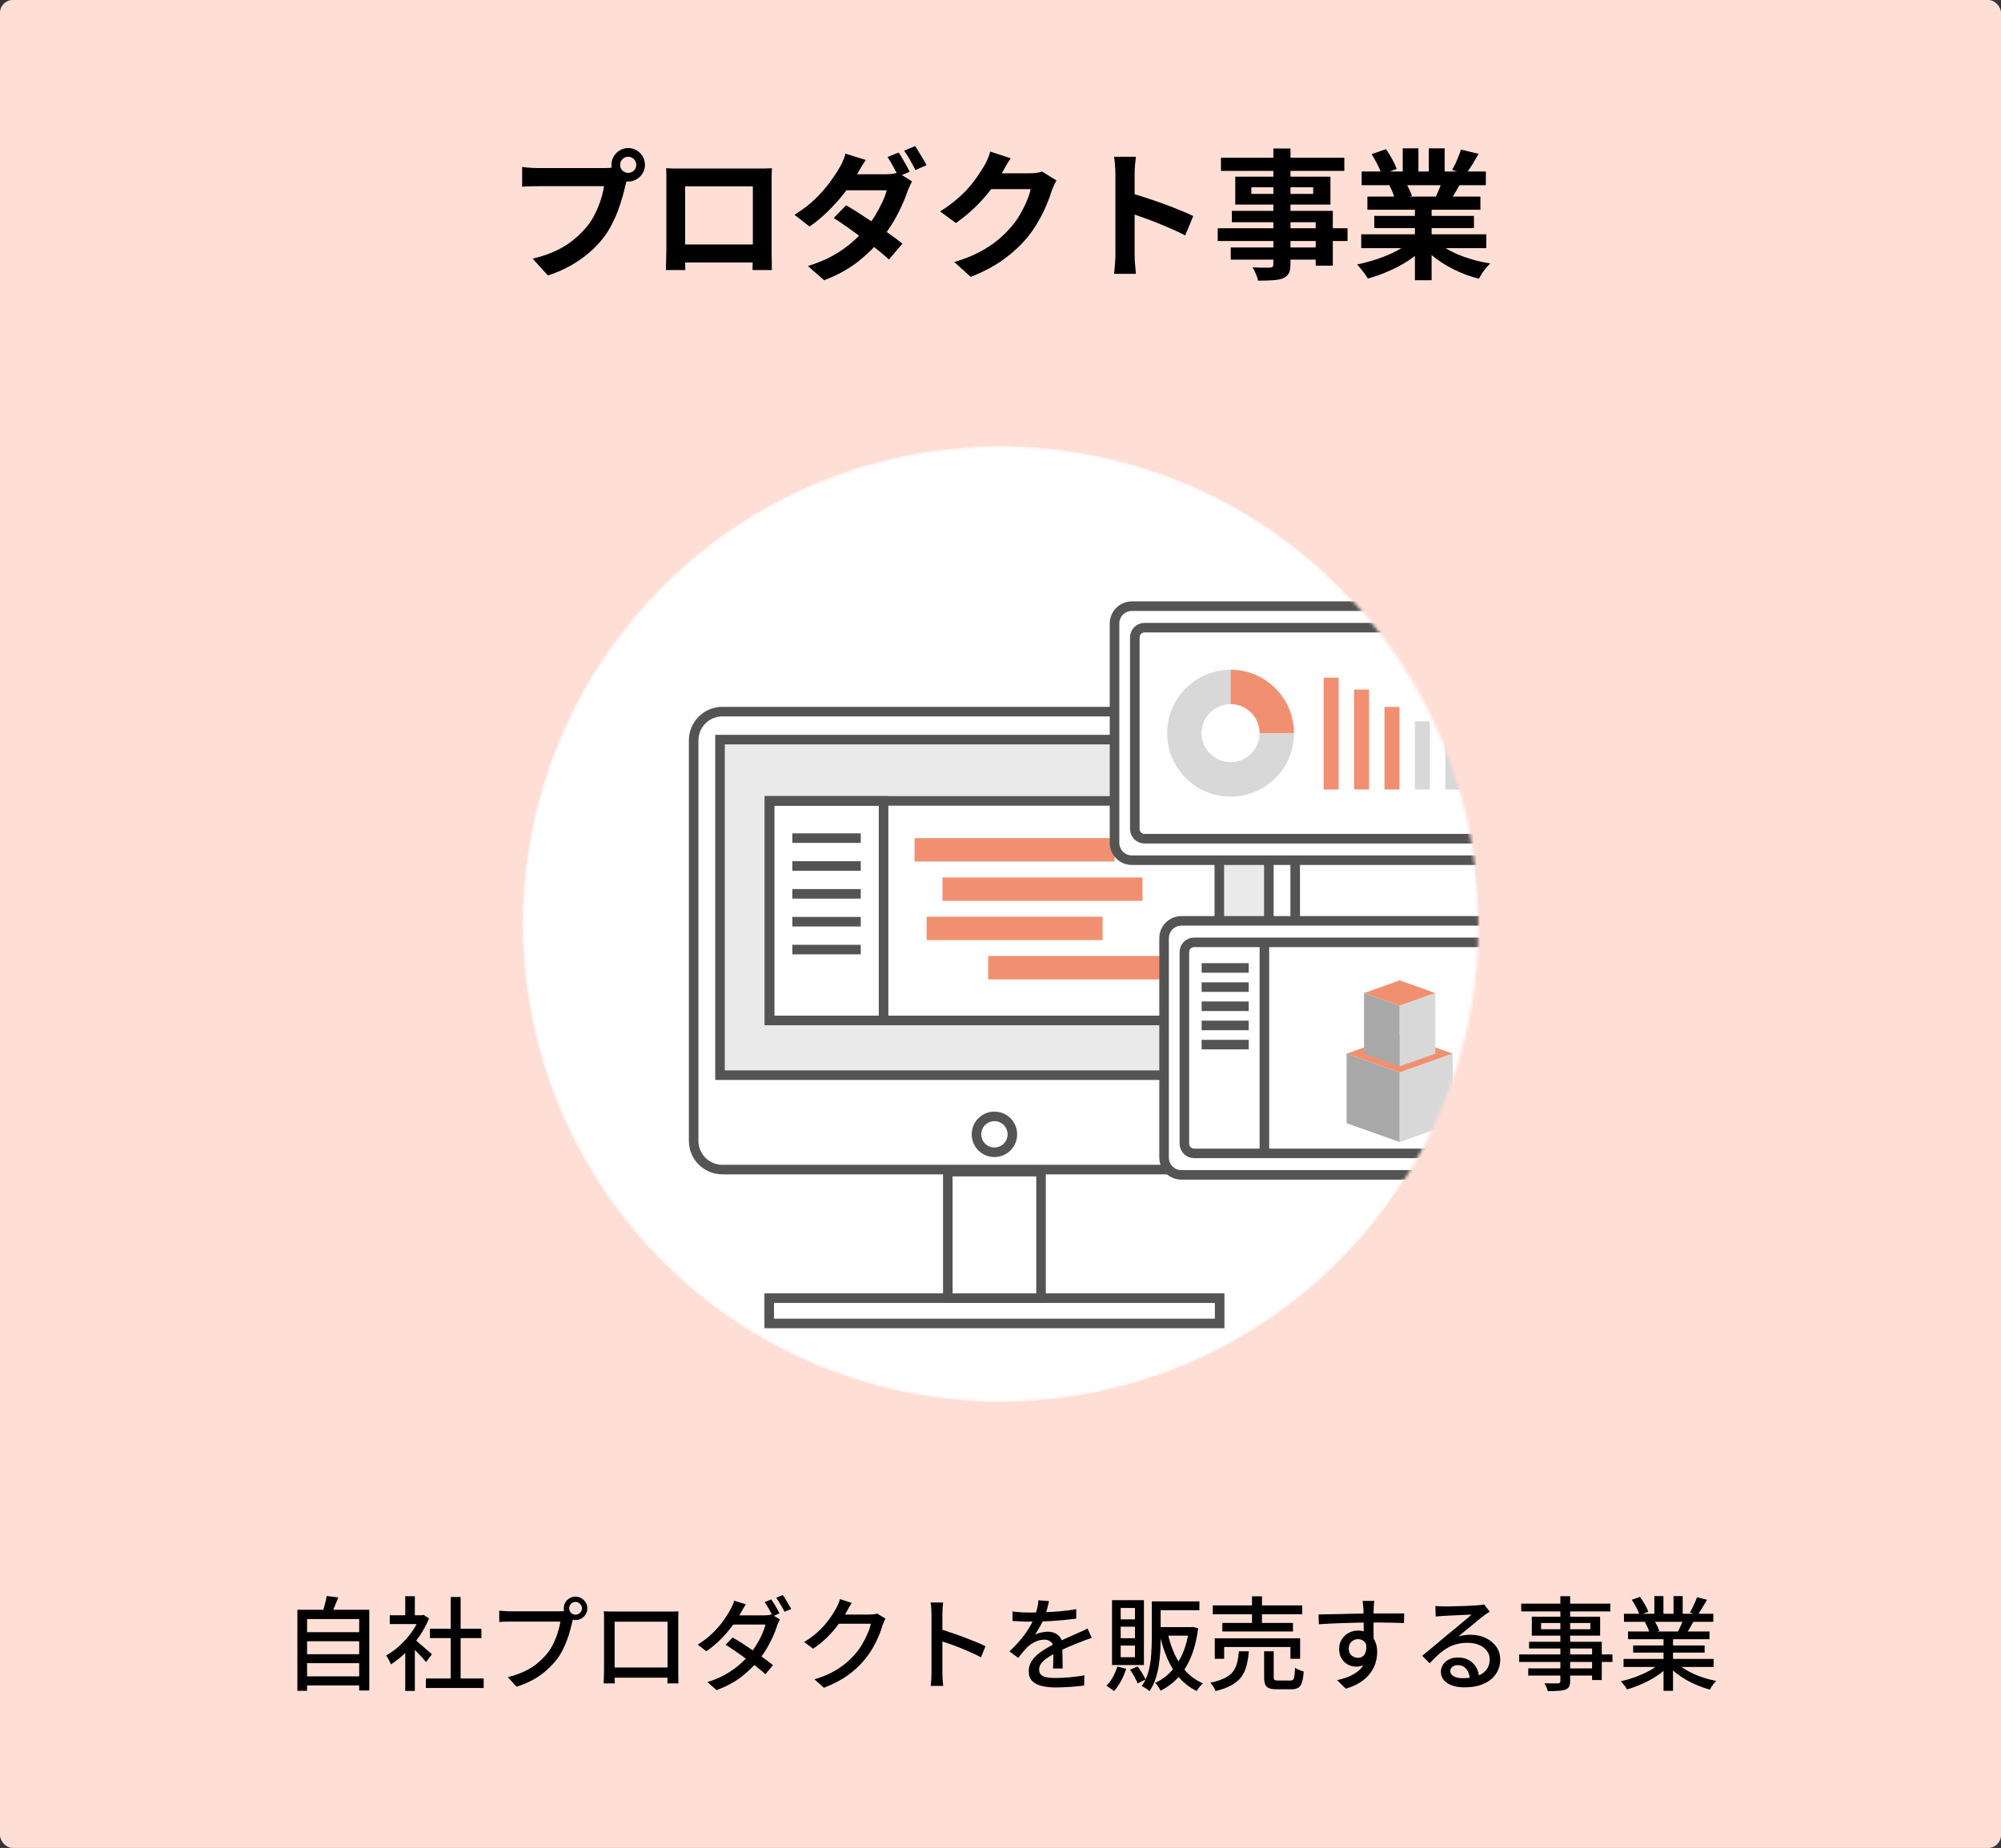 <svg width="628" height="580" viewBox="0 0 628 580" fill="none" xmlns="http://www.w3.org/2000/svg">
<rect x="0" y="0" width="628" height="580" fill="#333333" stroke="none"/>
<rect width="628" height="580" rx="4" fill="#FFDFD5"/>
<path d="M194.626 51.748C194.626 52.452 194.875 53.053 195.374 53.552C195.873 54.021 196.459 54.256 197.134 54.256C197.838 54.256 198.439 54.021 198.938 53.552C199.437 53.053 199.686 52.452 199.686 51.748C199.686 51.044 199.437 50.443 198.938 49.944C198.439 49.445 197.838 49.196 197.134 49.196C196.459 49.196 195.873 49.445 195.374 49.944C194.875 50.443 194.626 51.044 194.626 51.748ZM191.898 51.748C191.898 50.78 192.133 49.9 192.602 49.108C193.101 48.287 193.746 47.641 194.538 47.172C195.33 46.703 196.195 46.468 197.134 46.468C198.102 46.468 198.982 46.703 199.774 47.172C200.595 47.641 201.241 48.287 201.71 49.108C202.179 49.9 202.414 50.78 202.414 51.748C202.414 52.687 202.179 53.552 201.71 54.344C201.241 55.136 200.595 55.781 199.774 56.28C198.982 56.749 198.102 56.984 197.134 56.984C196.195 56.984 195.33 56.749 194.538 56.28C193.746 55.781 193.101 55.136 192.602 54.344C192.133 53.552 191.898 52.687 191.898 51.748ZM197.222 55.224C197.017 55.635 196.841 56.133 196.694 56.72C196.547 57.277 196.401 57.791 196.254 58.26C196.019 59.345 195.711 60.563 195.33 61.912C194.949 63.232 194.494 64.611 193.966 66.048C193.438 67.485 192.807 68.908 192.074 70.316C191.37 71.724 190.563 73.044 189.654 74.276C188.334 76.036 186.794 77.679 185.034 79.204C183.274 80.729 181.309 82.108 179.138 83.34C176.967 84.572 174.577 85.613 171.966 86.464L167.17 81.184C170.103 80.48 172.626 79.615 174.738 78.588C176.85 77.561 178.683 76.388 180.238 75.068C181.822 73.748 183.215 72.34 184.418 70.844C185.386 69.612 186.207 68.277 186.882 66.84C187.586 65.403 188.158 63.965 188.598 62.528C189.067 61.061 189.39 59.697 189.566 58.436C189.126 58.436 188.393 58.436 187.366 58.436C186.369 58.436 185.181 58.436 183.802 58.436C182.453 58.436 181.03 58.436 179.534 58.436C178.067 58.436 176.645 58.436 175.266 58.436C173.887 58.436 172.641 58.436 171.526 58.436C170.441 58.436 169.634 58.436 169.106 58.436C168.079 58.436 167.082 58.451 166.114 58.48C165.175 58.509 164.427 58.553 163.87 58.612V52.408C164.31 52.467 164.838 52.525 165.454 52.584C166.099 52.643 166.745 52.687 167.39 52.716C168.065 52.745 168.637 52.76 169.106 52.76C169.575 52.76 170.235 52.76 171.086 52.76C171.966 52.76 172.978 52.76 174.122 52.76C175.266 52.76 176.454 52.76 177.686 52.76C178.947 52.76 180.194 52.76 181.426 52.76C182.687 52.76 183.861 52.76 184.946 52.76C186.031 52.76 186.97 52.76 187.762 52.76C188.554 52.76 189.126 52.76 189.478 52.76C189.918 52.76 190.446 52.745 191.062 52.716C191.707 52.687 192.323 52.584 192.91 52.408L197.222 55.224ZM209.044 52.804C209.953 52.833 210.804 52.863 211.596 52.892C212.417 52.892 213.121 52.892 213.708 52.892C214.177 52.892 214.896 52.892 215.864 52.892C216.861 52.892 218.02 52.892 219.34 52.892C220.66 52.892 222.068 52.892 223.564 52.892C225.06 52.892 226.556 52.892 228.052 52.892C229.577 52.892 231 52.892 232.32 52.892C233.64 52.892 234.784 52.892 235.752 52.892C236.749 52.892 237.468 52.892 237.908 52.892C238.465 52.892 239.125 52.892 239.888 52.892C240.68 52.863 241.472 52.833 242.264 52.804C242.235 53.479 242.205 54.197 242.176 54.96C242.176 55.693 242.176 56.397 242.176 57.072C242.176 57.483 242.176 58.128 242.176 59.008C242.176 59.859 242.176 60.885 242.176 62.088C242.176 63.261 242.176 64.523 242.176 65.872C242.176 67.192 242.176 68.527 242.176 69.876C242.176 71.225 242.176 72.501 242.176 73.704C242.176 74.877 242.176 75.904 242.176 76.784C242.176 77.635 242.176 78.251 242.176 78.632C242.176 79.072 242.176 79.629 242.176 80.304C242.205 80.949 242.22 81.609 242.22 82.284C242.22 82.929 242.22 83.501 242.22 84C242.249 84.469 242.264 84.719 242.264 84.748H236.192C236.192 84.689 236.192 84.337 236.192 83.692C236.221 83.017 236.236 82.225 236.236 81.316C236.265 80.407 236.28 79.556 236.28 78.764C236.28 78.383 236.28 77.737 236.28 76.828C236.28 75.919 236.28 74.848 236.28 73.616C236.28 72.384 236.28 71.079 236.28 69.7C236.28 68.321 236.28 66.972 236.28 65.652C236.28 64.332 236.28 63.129 236.28 62.044C236.28 60.959 236.28 60.093 236.28 59.448C236.28 58.803 236.28 58.48 236.28 58.48H215.028C215.028 58.48 215.028 58.803 215.028 59.448C215.028 60.093 215.028 60.959 215.028 62.044C215.028 63.1 215.028 64.303 215.028 65.652C215.028 66.972 215.028 68.321 215.028 69.7C215.028 71.049 215.028 72.355 215.028 73.616C215.028 74.848 215.028 75.919 215.028 76.828C215.028 77.737 215.028 78.383 215.028 78.764C215.028 79.292 215.028 79.893 215.028 80.568C215.028 81.213 215.028 81.844 215.028 82.46C215.057 83.076 215.072 83.589 215.072 84C215.072 84.44 215.072 84.689 215.072 84.748H209C209 84.689 209 84.44 209 84C209.029 83.56 209.044 83.017 209.044 82.372C209.073 81.727 209.088 81.067 209.088 80.392C209.117 79.717 209.132 79.116 209.132 78.588C209.132 78.207 209.132 77.591 209.132 76.74C209.132 75.86 209.132 74.819 209.132 73.616C209.132 72.413 209.132 71.152 209.132 69.832C209.132 68.483 209.132 67.133 209.132 65.784C209.132 64.435 209.132 63.173 209.132 62C209.132 60.797 209.132 59.771 209.132 58.92C209.132 58.069 209.132 57.453 209.132 57.072C209.132 56.456 209.132 55.752 209.132 54.96C209.132 54.139 209.103 53.42 209.044 52.804ZM238.48 76.74V82.372H212.036V76.74H238.48ZM282.026 47.876C282.407 48.375 282.803 49.005 283.214 49.768C283.654 50.501 284.079 51.235 284.49 51.968C284.901 52.701 285.238 53.347 285.502 53.904L281.982 55.4C281.542 54.491 280.999 53.464 280.354 52.32C279.738 51.147 279.137 50.135 278.55 49.284L282.026 47.876ZM287.218 45.852C287.599 46.409 288.01 47.069 288.45 47.832C288.919 48.565 289.359 49.299 289.77 50.032C290.21 50.736 290.547 51.337 290.782 51.836L287.306 53.376C286.837 52.437 286.279 51.396 285.634 50.252C284.989 49.108 284.358 48.125 283.742 47.304L287.218 45.852ZM265.57 64.42C266.919 65.212 268.401 66.136 270.014 67.192C271.627 68.219 273.241 69.289 274.854 70.404C276.497 71.519 278.037 72.604 279.474 73.66C280.941 74.687 282.187 75.625 283.214 76.476L278.99 81.448C278.022 80.539 276.819 79.512 275.382 78.368C273.974 77.224 272.449 76.051 270.806 74.848C269.163 73.616 267.55 72.443 265.966 71.328C264.382 70.213 262.945 69.245 261.654 68.424L265.57 64.42ZM286.25 56.94C286.015 57.351 285.766 57.849 285.502 58.436C285.238 58.993 285.003 59.551 284.798 60.108C284.358 61.457 283.757 62.953 282.994 64.596C282.261 66.239 281.381 67.925 280.354 69.656C279.327 71.387 278.154 73.073 276.834 74.716C274.781 77.268 272.287 79.717 269.354 82.064C266.421 84.381 262.857 86.347 258.662 87.96L253.558 83.516C256.609 82.548 259.263 81.433 261.522 80.172C263.781 78.881 265.746 77.503 267.418 76.036C269.09 74.569 270.542 73.103 271.774 71.636C272.771 70.463 273.71 69.172 274.59 67.764C275.47 66.327 276.233 64.904 276.878 63.496C277.553 62.088 278.022 60.827 278.286 59.712H263.414L265.438 54.696H277.978C278.653 54.696 279.327 54.652 280.002 54.564C280.706 54.476 281.307 54.344 281.806 54.168L286.25 56.94ZM271.73 50.208C271.202 50.971 270.674 51.792 270.146 52.672C269.647 53.552 269.266 54.227 269.002 54.696C268.034 56.427 266.773 58.289 265.218 60.284C263.693 62.279 261.977 64.215 260.07 66.092C258.193 67.969 256.198 69.641 254.086 71.108L249.334 67.412C251.915 65.828 254.101 64.156 255.89 62.396C257.709 60.607 259.219 58.891 260.422 57.248C261.654 55.576 262.637 54.095 263.37 52.804C263.722 52.276 264.089 51.572 264.47 50.692C264.881 49.783 265.174 48.961 265.35 48.228L271.73 50.208ZM331.556 56.632C331.321 57.043 331.072 57.541 330.808 58.128C330.544 58.685 330.309 59.243 330.104 59.8C329.723 61.091 329.18 62.572 328.476 64.244C327.801 65.887 326.951 67.603 325.924 69.392C324.927 71.152 323.768 72.853 322.448 74.496C320.336 77.019 317.872 79.307 315.056 81.36C312.269 83.413 308.808 85.261 304.672 86.904L299.48 82.24C302.472 81.36 305.053 80.348 307.224 79.204C309.395 78.06 311.287 76.843 312.9 75.552C314.513 74.232 315.951 72.839 317.212 71.372C318.239 70.228 319.177 68.937 320.028 67.5C320.879 66.033 321.612 64.581 322.228 63.144C322.844 61.707 323.255 60.445 323.46 59.36H308.632L310.656 54.388C311.067 54.388 311.697 54.388 312.548 54.388C313.428 54.388 314.411 54.388 315.496 54.388C316.611 54.388 317.696 54.388 318.752 54.388C319.837 54.388 320.776 54.388 321.568 54.388C322.389 54.388 322.947 54.388 323.24 54.388C323.915 54.388 324.589 54.344 325.264 54.256C325.968 54.168 326.569 54.036 327.068 53.86L331.556 56.632ZM317.212 49.68C316.684 50.443 316.171 51.264 315.672 52.144C315.173 53.024 314.792 53.699 314.528 54.168C313.531 55.928 312.299 57.761 310.832 59.668C309.395 61.545 307.752 63.379 305.904 65.168C304.056 66.928 302.091 68.541 300.008 70.008L295.036 66.356C296.972 65.153 298.673 63.921 300.14 62.66C301.636 61.399 302.927 60.152 304.012 58.92C305.097 57.659 306.021 56.456 306.784 55.312C307.576 54.139 308.251 53.097 308.808 52.188C309.16 51.631 309.527 50.912 309.908 50.032C310.289 49.123 310.583 48.301 310.788 47.568L317.212 49.68ZM350.066 79.776C350.066 79.219 350.066 78.309 350.066 77.048C350.066 75.757 350.066 74.276 350.066 72.604C350.066 70.903 350.066 69.128 350.066 67.28C350.066 65.432 350.066 63.657 350.066 61.956C350.066 60.225 350.066 58.7 350.066 57.38C350.066 56.06 350.066 55.092 350.066 54.476C350.066 53.713 350.022 52.833 349.934 51.836C349.875 50.839 349.773 49.959 349.626 49.196H356.49C356.402 49.959 356.314 50.809 356.226 51.748C356.138 52.657 356.094 53.567 356.094 54.476C356.094 55.297 356.094 56.412 356.094 57.82C356.094 59.228 356.094 60.797 356.094 62.528C356.094 64.229 356.094 65.975 356.094 67.764C356.094 69.524 356.094 71.225 356.094 72.868C356.094 74.511 356.094 75.948 356.094 77.18C356.094 78.383 356.094 79.248 356.094 79.776C356.094 80.187 356.109 80.773 356.138 81.536C356.167 82.269 356.226 83.032 356.314 83.824C356.402 84.616 356.461 85.32 356.49 85.936H349.626C349.743 85.056 349.846 84.029 349.934 82.856C350.022 81.683 350.066 80.656 350.066 79.776ZM354.774 60.592C356.241 60.973 357.883 61.472 359.702 62.088C361.521 62.675 363.354 63.305 365.202 63.98C367.05 64.655 368.781 65.329 370.394 66.004C372.037 66.649 373.401 67.251 374.486 67.808L371.978 73.88C370.746 73.235 369.382 72.589 367.886 71.944C366.39 71.269 364.865 70.624 363.31 70.008C361.785 69.392 360.274 68.82 358.778 68.292C357.311 67.764 355.977 67.295 354.774 66.884V60.592ZM399.64 46.6H405.008V82.9C405.008 84.191 404.832 85.159 404.48 85.804C404.128 86.449 403.527 86.963 402.676 87.344C401.825 87.667 400.769 87.872 399.508 87.96C398.276 88.048 396.721 88.092 394.844 88.092C394.727 87.476 394.492 86.757 394.14 85.936C393.788 85.144 393.436 84.469 393.084 83.912C393.817 83.941 394.551 83.971 395.284 84C396.017 84 396.677 84 397.264 84C397.88 84 398.305 84 398.54 84C398.951 83.971 399.229 83.883 399.376 83.736C399.552 83.589 399.64 83.311 399.64 82.9V46.6ZM383.184 49.504H421.904V53.64H383.184V49.504ZM392.732 58.788V60.856H412.136V58.788H392.732ZM387.672 55.444H417.548V64.2H387.672V55.444ZM386.616 66.18H418.296V83.384H412.928V69.744H386.616V66.18ZM382.172 71.636H422.916V75.64H382.172V71.636ZM386.264 77.664H415.832V81.492H386.264V77.664ZM427.214 73.528H466.462V77.884H427.214V73.528ZM427.346 53.816H466.33V58.128H427.346V53.816ZM429.15 61.692H464.614V65.828H429.15V61.692ZM431.306 67.764H462.59V71.592H431.306V67.764ZM444.066 63.76H449.302V87.96H444.066V63.76ZM440.238 46.556H445.166V55.884H440.238V46.556ZM448.422 46.556H453.394V55.576H448.422V46.556ZM443.098 75.464L447.278 77.356C445.899 78.881 444.227 80.304 442.262 81.624C440.326 82.915 438.243 84.044 436.014 85.012C433.785 86.009 431.541 86.816 429.282 87.432C429.047 86.992 428.725 86.493 428.314 85.936C427.933 85.408 427.522 84.88 427.082 84.352C426.671 83.824 426.275 83.384 425.894 83.032C428.094 82.563 430.279 81.961 432.45 81.228C434.65 80.495 436.674 79.629 438.522 78.632C440.37 77.635 441.895 76.579 443.098 75.464ZM450.358 75.332C451.267 76.212 452.353 77.048 453.614 77.84C454.875 78.603 456.254 79.307 457.75 79.952C459.275 80.568 460.874 81.111 462.546 81.58C464.247 82.049 465.963 82.416 467.694 82.68C467.283 83.091 466.843 83.56 466.374 84.088C465.934 84.645 465.509 85.217 465.098 85.804C464.717 86.42 464.394 86.977 464.13 87.476C462.37 87.036 460.639 86.464 458.938 85.76C457.266 85.085 455.667 84.308 454.142 83.428C452.617 82.548 451.179 81.565 449.83 80.48C448.481 79.395 447.293 78.236 446.266 77.004L450.358 75.332ZM458.542 46.952L464.042 48.272C463.367 49.475 462.678 50.648 461.974 51.792C461.27 52.907 460.625 53.86 460.038 54.652L455.726 53.332C456.078 52.745 456.43 52.085 456.782 51.352C457.134 50.589 457.457 49.827 457.75 49.064C458.073 48.272 458.337 47.568 458.542 46.952ZM452.734 56.368L458.322 57.688C457.706 58.715 457.119 59.712 456.562 60.68C456.005 61.619 455.506 62.425 455.066 63.1L450.578 61.868C450.959 61.047 451.355 60.137 451.766 59.14C452.177 58.113 452.499 57.189 452.734 56.368ZM430.47 48.36L435.002 46.82C435.647 47.729 436.293 48.785 436.938 49.988C437.583 51.161 438.053 52.173 438.346 53.024L433.594 54.784C433.359 53.904 432.934 52.863 432.318 51.66C431.702 50.457 431.086 49.357 430.47 48.36ZM436.058 58.216L441.206 57.38C441.587 57.996 441.954 58.7 442.306 59.492C442.687 60.255 442.966 60.929 443.142 61.516L437.774 62.44C437.627 61.883 437.393 61.193 437.07 60.372C436.747 59.551 436.41 58.832 436.058 58.216Z" fill="black"/>
<mask id="mask0_1665_2227" style="mask-type:luminance" maskUnits="userSpaceOnUse" x="164" y="140" width="300" height="300">
<path d="M314 440C396.843 440 464 372.843 464 290C464 207.157 396.843 140 314 140C231.157 140 164 207.157 164 290C164 372.843 231.157 440 314 440Z" fill="white"/>
</mask>
<g mask="url(#mask0_1665_2227)">
<circle cx="314" cy="290" r="150" fill="white"/>
<path d="M397.468 223.352H226.718C221.735 223.352 217.696 227.391 217.696 232.374V358.065C217.696 363.048 221.735 367.087 226.718 367.087H397.468C402.451 367.087 406.49 363.048 406.49 358.065V232.374C406.49 227.391 402.451 223.352 397.468 223.352Z" fill="white" stroke="#545454" stroke-width="3" stroke-miterlimit="10"/>
<path d="M398.223 232.136H225.963V337.462H398.223V232.136Z" fill="#EAEAEA" stroke="#545454" stroke-width="3" stroke-miterlimit="10"/>
<path d="M382.782 407.438H241.412V415.382H382.782V407.438Z" fill="white" stroke="#545454" stroke-width="3" stroke-miterlimit="10"/>
<path d="M326.721 367.728H297.465V407.439H326.721V367.728Z" fill="white" stroke="#545454" stroke-width="3" stroke-miterlimit="10"/>
<path d="M312.097 361.655C315.207 361.655 317.729 359.134 317.729 356.023C317.729 352.912 315.207 350.391 312.097 350.391C308.986 350.391 306.464 352.912 306.464 356.023C306.464 359.134 308.986 361.655 312.097 361.655Z" fill="white" stroke="#545454" stroke-width="3" stroke-miterlimit="10"/>
<path d="M382.674 251.375H241.504V320.28H382.674V251.375Z" fill="white" stroke="#545454" stroke-width="3" stroke-miterlimit="10"/>
<path d="M277.301 251.375H241.504V320.28H277.301V251.375Z" stroke="#545454" stroke-width="3" stroke-miterlimit="10"/>
<path d="M248.67 263.056H270.143" stroke="#545454" stroke-width="3" stroke-miterlimit="10"/>
<path d="M248.67 271.801H270.143" stroke="#545454" stroke-width="3" stroke-miterlimit="10"/>
<path d="M248.67 280.546H270.143" stroke="#545454" stroke-width="3" stroke-miterlimit="10"/>
<path d="M248.67 289.291H270.143" stroke="#545454" stroke-width="3" stroke-miterlimit="10"/>
<path d="M248.67 298.036H270.143" stroke="#545454" stroke-width="3" stroke-miterlimit="10"/>
<path d="M349.82 263.056H287.033V270.398H349.82V263.056Z" fill="#F19071"/>
<path d="M358.573 275.392H295.786V282.734H358.573V275.392Z" fill="#F19071"/>
<path d="M346.037 287.719H290.816V295.062H346.037V287.719Z" fill="#F19071"/>
<path d="M372.92 300.055H310.132V307.398H372.92V300.055Z" fill="#F19071"/>
<path d="M467.945 190.252H355.229C352.225 190.252 349.789 192.687 349.789 195.692V264.543C349.789 267.547 352.225 269.983 355.229 269.983H467.945C470.949 269.983 473.384 267.547 473.384 264.543V195.692C473.384 192.687 470.949 190.252 467.945 190.252Z" fill="white" stroke="#545454" stroke-width="3" stroke-miterlimit="10"/>
<path d="M463.954 197.001H359.205C357.52 197.001 356.154 198.367 356.154 200.052V260.189C356.154 261.874 357.52 263.24 359.205 263.24H463.954C465.639 263.24 467.005 261.874 467.005 260.189V200.052C467.005 198.367 465.639 197.001 463.954 197.001Z" fill="white" stroke="#545454" stroke-width="3" stroke-miterlimit="10"/>
<path d="M395.318 230.117C395.318 235.148 391.242 239.224 386.211 239.224C381.179 239.224 377.103 235.148 377.103 230.117C377.103 225.085 381.179 221.009 386.211 221.009V210.215C375.216 210.215 366.301 219.129 366.301 230.124C366.301 241.119 375.216 250.034 386.211 250.034C397.206 250.034 406.12 241.119 406.12 230.124H395.326L395.318 230.117Z" fill="#D8D8D8"/>
<path d="M386.203 210.207V221.002C391.234 221.002 395.31 225.077 395.31 230.109H406.105C406.105 219.114 397.19 210.199 386.195 210.199L386.203 210.207Z" fill="#F19071"/>
<path d="M415.42 212.711V247.8H420.128V212.711H415.42Z" fill="#F19071"/>
<path d="M424.959 216.425V247.792H429.667V216.425H424.959Z" fill="#F19071"/>
<path d="M434.505 221.888V247.8H439.213V221.888H434.505Z" fill="#F19071"/>
<path d="M444.052 226.418V247.792H448.759V226.418H444.052Z" fill="#D8D8D8"/>
<path d="M453.598 228.183V247.8H458.306V228.183H453.598Z" fill="#D8D8D8"/>
<path d="M483.494 289.021H370.778C367.774 289.021 365.338 291.457 365.338 294.461V363.313C365.338 366.317 367.774 368.752 370.778 368.752H483.494C486.498 368.752 488.933 366.317 488.933 363.313V294.461C488.933 291.457 486.498 289.021 483.494 289.021Z" fill="white" stroke="#545454" stroke-width="3" stroke-miterlimit="10"/>
<path d="M479.51 295.764H374.761C373.076 295.764 371.71 297.13 371.71 298.815V358.952C371.71 360.637 373.076 362.003 374.761 362.003H479.51C481.195 362.003 482.561 360.637 482.561 358.952V298.815C482.561 297.13 481.195 295.764 479.51 295.764Z" fill="white" stroke="#545454" stroke-width="3" stroke-miterlimit="10"/>
<path d="M396.821 295.764V362.003" stroke="#545454" stroke-width="3" stroke-miterlimit="10"/>
<path d="M377.127 303.8H391.897" stroke="#545454" stroke-width="3" stroke-miterlimit="10"/>
<path d="M377.127 309.817H391.897" stroke="#545454" stroke-width="3" stroke-miterlimit="10"/>
<path d="M377.127 315.827H391.897" stroke="#545454" stroke-width="3" stroke-miterlimit="10"/>
<path d="M377.127 321.845H391.897" stroke="#545454" stroke-width="3" stroke-miterlimit="10"/>
<path d="M377.127 327.862H391.897" stroke="#545454" stroke-width="3" stroke-miterlimit="10"/>
<path d="M439.283 336.63L422.625 330.698L439.283 324.772L455.933 330.698L439.283 336.63Z" fill="#F19071"/>
<path d="M439.283 358.45L422.625 352.525V330.697L439.283 336.63V358.45Z" fill="#A8A8A8"/>
<path d="M455.933 352.525L439.282 358.45V336.63L455.933 330.697V352.525Z" fill="#D8D8D8"/>
<path d="M439.282 315.657L428.087 311.682L439.282 307.698L450.47 311.682L439.282 315.657Z" fill="#F19071"/>
<path d="M439.282 334.681L428.087 330.697V311.682L439.282 315.657V334.681Z" fill="#A8A8A8"/>
<path d="M450.47 330.697L439.282 334.681V315.657L450.47 311.682V330.697Z" fill="#D8D8D8"/>
</g>
<path d="M95.383 512.288H113.463V515.136H95.383V512.288ZM95.383 519.2H113.463V522.016H95.383V519.2ZM95.383 526.144H113.463V528.992H95.383V526.144ZM93.335 505.248H115.895V530.592H112.727V508.16H96.375V530.688H93.335V505.248ZM102.551 500.928L106.167 501.376C105.783 502.357 105.388 503.339 104.983 504.32C104.578 505.301 104.194 506.155 103.831 506.88L101.111 506.368C101.303 505.835 101.484 505.259 101.655 504.64C101.847 504 102.018 503.36 102.167 502.72C102.338 502.059 102.466 501.461 102.551 500.928ZM133.649 526.816H151.793V529.792H133.649V526.816ZM134.929 511.2H151.089V514.144H134.929V511.2ZM141.457 501.248H144.561V528.256H141.457V501.248ZM122.321 506.976H132.881V509.728H122.321V506.976ZM127.185 517.12L130.193 513.536V530.72H127.185V517.12ZM127.185 500.992H130.193V508.288H127.185V500.992ZM129.873 514.368C130.172 514.56 130.577 514.88 131.089 515.328C131.622 515.776 132.188 516.267 132.785 516.8C133.404 517.312 133.958 517.792 134.449 518.24C134.961 518.667 135.334 518.987 135.569 519.2L133.713 521.664C133.414 521.28 133.03 520.832 132.561 520.32C132.092 519.787 131.58 519.243 131.025 518.688C130.492 518.133 129.969 517.611 129.457 517.12C128.966 516.608 128.55 516.203 128.209 515.904L129.873 514.368ZM131.793 506.976H132.369L132.945 506.848L134.641 507.968C133.83 509.973 132.785 511.893 131.505 513.728C130.225 515.563 128.817 517.227 127.281 518.72C125.766 520.192 124.23 521.419 122.673 522.4C122.588 522.123 122.449 521.803 122.257 521.44C122.086 521.077 121.905 520.725 121.713 520.384C121.521 520.043 121.34 519.787 121.169 519.616C122.641 518.784 124.07 517.739 125.457 516.48C126.844 515.2 128.092 513.792 129.201 512.256C130.31 510.699 131.174 509.131 131.793 507.552V506.976ZM178.635 504.8C178.635 505.355 178.827 505.824 179.211 506.208C179.595 506.592 180.064 506.784 180.619 506.784C181.174 506.784 181.643 506.592 182.027 506.208C182.432 505.824 182.635 505.355 182.635 504.8C182.635 504.245 182.432 503.776 182.027 503.392C181.643 502.987 181.174 502.784 180.619 502.784C180.064 502.784 179.595 502.987 179.211 503.392C178.827 503.776 178.635 504.245 178.635 504.8ZM176.939 504.8C176.939 504.117 177.099 503.499 177.419 502.944C177.76 502.389 178.208 501.952 178.763 501.632C179.318 501.291 179.936 501.12 180.619 501.12C181.302 501.12 181.92 501.291 182.475 501.632C183.03 501.952 183.478 502.389 183.819 502.944C184.16 503.499 184.331 504.117 184.331 504.8C184.331 505.483 184.16 506.101 183.819 506.656C183.478 507.211 183.03 507.659 182.475 508C181.92 508.32 181.302 508.48 180.619 508.48C179.936 508.48 179.318 508.32 178.763 508C178.208 507.659 177.76 507.211 177.419 506.656C177.099 506.101 176.939 505.483 176.939 504.8ZM180.203 507.136C180.075 507.392 179.958 507.68 179.851 508C179.766 508.32 179.691 508.651 179.627 508.992C179.435 509.803 179.2 510.709 178.923 511.712C178.667 512.715 178.336 513.749 177.931 514.816C177.547 515.883 177.088 516.928 176.555 517.952C176.043 518.955 175.467 519.883 174.827 520.736C173.846 521.973 172.736 523.147 171.499 524.256C170.283 525.344 168.896 526.325 167.339 527.2C165.782 528.053 164.043 528.789 162.123 529.408L159.371 526.4C161.462 525.867 163.275 525.227 164.811 524.48C166.347 523.733 167.68 522.88 168.811 521.92C169.963 520.939 170.987 519.893 171.883 518.784C172.608 517.845 173.238 516.8 173.771 515.648C174.326 514.496 174.774 513.344 175.115 512.192C175.478 511.019 175.734 509.941 175.883 508.96C175.563 508.96 175.008 508.96 174.219 508.96C173.43 508.96 172.502 508.96 171.435 508.96C170.368 508.96 169.248 508.96 168.075 508.96C166.902 508.96 165.782 508.96 164.715 508.96C163.648 508.96 162.699 508.96 161.867 508.96C161.056 508.96 160.48 508.96 160.139 508.96C159.456 508.96 158.816 508.971 158.219 508.992C157.622 509.013 157.11 509.045 156.683 509.088V505.504C157.003 505.525 157.355 505.557 157.739 505.6C158.144 505.643 158.56 505.675 158.987 505.696C159.414 505.717 159.798 505.728 160.139 505.728C160.438 505.728 160.907 505.728 161.547 505.728C162.208 505.728 162.976 505.728 163.851 505.728C164.726 505.728 165.643 505.728 166.603 505.728C167.584 505.728 168.555 505.728 169.515 505.728C170.496 505.728 171.403 505.728 172.235 505.728C173.088 505.728 173.814 505.728 174.411 505.728C175.03 505.728 175.446 505.728 175.659 505.728C175.936 505.728 176.256 505.717 176.619 505.696C177.003 505.675 177.366 505.621 177.707 505.536L180.203 507.136ZM189.509 505.728C190.17 505.749 190.746 505.771 191.237 505.792C191.749 505.792 192.208 505.792 192.613 505.792C192.89 505.792 193.381 505.792 194.085 505.792C194.789 505.792 195.621 505.792 196.581 505.792C197.541 505.792 198.565 505.792 199.653 505.792C200.762 505.792 201.872 505.792 202.981 505.792C204.09 505.792 205.114 505.792 206.053 505.792C207.013 505.792 207.834 505.792 208.517 505.792C209.221 505.792 209.712 505.792 209.989 505.792C210.352 505.792 210.8 505.792 211.333 505.792C211.888 505.792 212.421 505.781 212.933 505.76C212.912 506.187 212.89 506.645 212.869 507.136C212.869 507.605 212.869 508.064 212.869 508.512C212.869 508.747 212.869 509.184 212.869 509.824C212.869 510.443 212.869 511.2 212.869 512.096C212.869 512.971 212.869 513.92 212.869 514.944C212.869 515.947 212.869 516.949 212.869 517.952C212.869 518.955 212.869 519.893 212.869 520.768C212.869 521.643 212.869 522.389 212.869 523.008C212.869 523.605 212.869 524.011 212.869 524.224C212.869 524.501 212.869 524.864 212.869 525.312C212.89 525.739 212.901 526.176 212.901 526.624C212.901 527.072 212.901 527.456 212.901 527.776C212.922 528.096 212.933 528.288 212.933 528.352H209.445C209.466 528.267 209.477 528.011 209.477 527.584C209.477 527.157 209.477 526.656 209.477 526.08C209.498 525.504 209.509 524.971 209.509 524.48C209.509 524.267 209.509 523.829 209.509 523.168C209.509 522.507 209.509 521.707 209.509 520.768C209.509 519.829 209.509 518.827 209.509 517.76C209.509 516.693 209.509 515.648 209.509 514.624C209.509 513.579 209.509 512.64 209.509 511.808C209.509 510.955 209.509 510.272 209.509 509.76C209.509 509.248 209.509 508.992 209.509 508.992H192.901C192.901 508.992 192.901 509.248 192.901 509.76C192.901 510.251 192.901 510.923 192.901 511.776C192.901 512.629 192.901 513.568 192.901 514.592C192.901 515.616 192.901 516.661 192.901 517.728C192.901 518.795 192.901 519.797 192.901 520.736C192.901 521.675 192.901 522.475 192.901 523.136C192.901 523.797 192.901 524.245 192.901 524.48C192.901 524.779 192.901 525.141 192.901 525.568C192.901 525.973 192.901 526.379 192.901 526.784C192.922 527.168 192.933 527.509 192.933 527.808C192.954 528.107 192.965 528.288 192.965 528.352H189.477C189.477 528.288 189.477 528.096 189.477 527.776C189.498 527.456 189.509 527.083 189.509 526.656C189.53 526.229 189.541 525.803 189.541 525.376C189.562 524.928 189.573 524.544 189.573 524.224C189.573 523.989 189.573 523.563 189.573 522.944C189.573 522.325 189.573 521.579 189.573 520.704C189.573 519.808 189.573 518.859 189.573 517.856C189.573 516.832 189.573 515.819 189.573 514.816C189.573 513.813 189.573 512.875 189.573 512C189.573 511.125 189.573 510.379 189.573 509.76C189.573 509.141 189.573 508.725 189.573 508.512C189.573 508.107 189.573 507.648 189.573 507.136C189.573 506.624 189.552 506.155 189.509 505.728ZM210.789 523.36V526.56H191.269V523.36H210.789ZM242.047 501.984C242.324 502.368 242.623 502.827 242.943 503.36C243.263 503.872 243.572 504.395 243.871 504.928C244.17 505.461 244.426 505.941 244.639 506.368L242.527 507.296C242.207 506.635 241.812 505.888 241.343 505.056C240.874 504.203 240.426 503.467 239.999 502.848L242.047 501.984ZM245.663 500.64C245.962 501.024 246.271 501.493 246.591 502.048C246.932 502.581 247.252 503.115 247.551 503.648C247.871 504.16 248.127 504.608 248.319 504.992L246.239 505.888C245.898 505.205 245.482 504.459 244.991 503.648C244.522 502.816 244.063 502.101 243.615 501.504L245.663 500.64ZM229.951 513.952C230.954 514.528 232.031 515.189 233.183 515.936C234.335 516.683 235.487 517.451 236.639 518.24C237.791 519.029 238.879 519.808 239.903 520.576C240.948 521.323 241.844 522.005 242.591 522.624L240.223 525.472C239.498 524.811 238.623 524.075 237.599 523.264C236.575 522.432 235.487 521.6 234.335 520.768C233.183 519.915 232.031 519.093 230.879 518.304C229.748 517.515 228.703 516.821 227.743 516.224L229.951 513.952ZM244.767 508.288C244.596 508.544 244.436 508.853 244.287 509.216C244.138 509.579 243.999 509.92 243.871 510.24C243.572 511.285 243.146 512.427 242.591 513.664C242.036 514.901 241.386 516.149 240.639 517.408C239.892 518.667 239.039 519.883 238.079 521.056C236.607 522.891 234.804 524.64 232.671 526.304C230.538 527.947 227.946 529.333 224.895 530.464L222.015 527.936C224.106 527.296 225.962 526.517 227.583 525.6C229.226 524.683 230.676 523.68 231.935 522.592C233.194 521.504 234.292 520.405 235.231 519.296C235.999 518.379 236.724 517.365 237.407 516.256C238.09 515.147 238.676 514.037 239.167 512.928C239.658 511.819 240.01 510.805 240.223 509.888H228.831L230.047 507.008H239.775C240.223 507.008 240.66 506.987 241.087 506.944C241.514 506.88 241.866 506.795 242.143 506.688L244.767 508.288ZM234.079 503.52C233.759 504.011 233.439 504.533 233.119 505.088C232.82 505.621 232.586 506.048 232.415 506.368C231.732 507.584 230.858 508.907 229.791 510.336C228.746 511.744 227.54 513.141 226.175 514.528C224.81 515.893 223.316 517.141 221.695 518.272L218.975 516.192C220.831 515.04 222.42 513.803 223.743 512.48C225.087 511.136 226.207 509.835 227.103 508.576C227.999 507.317 228.692 506.208 229.183 505.248C229.396 504.928 229.62 504.491 229.855 503.936C230.111 503.36 230.303 502.848 230.431 502.4L234.079 503.52ZM277.913 508.032C277.742 508.288 277.582 508.597 277.433 508.96C277.284 509.323 277.145 509.664 277.017 509.984C276.74 511.008 276.345 512.139 275.833 513.376C275.321 514.613 274.692 515.883 273.945 517.184C273.198 518.464 272.345 519.691 271.385 520.864C269.913 522.677 268.153 524.32 266.105 525.792C264.078 527.264 261.572 528.576 258.585 529.728L255.609 527.072C257.678 526.453 259.492 525.739 261.049 524.928C262.628 524.096 264.014 523.189 265.209 522.208C266.425 521.227 267.502 520.181 268.441 519.072C269.252 518.155 269.977 517.141 270.617 516.032C271.278 514.901 271.844 513.781 272.313 512.672C272.804 511.541 273.134 510.528 273.305 509.632H261.913L263.129 506.752C263.406 506.752 263.876 506.752 264.537 506.752C265.22 506.752 265.988 506.752 266.841 506.752C267.716 506.752 268.569 506.752 269.401 506.752C270.254 506.752 270.99 506.752 271.609 506.752C272.249 506.752 272.676 506.752 272.889 506.752C273.337 506.752 273.774 506.731 274.201 506.688C274.628 506.624 274.99 506.539 275.289 506.432L277.913 508.032ZM267.321 503.104C267.001 503.573 266.681 504.085 266.361 504.64C266.062 505.195 265.828 505.632 265.657 505.952C264.996 507.168 264.153 508.459 263.129 509.824C262.126 511.189 260.964 512.533 259.641 513.856C258.318 515.157 256.836 516.363 255.193 517.472L252.377 515.36C253.764 514.528 255.001 513.643 256.089 512.704C257.177 511.765 258.116 510.827 258.905 509.888C259.716 508.928 260.409 508.011 260.985 507.136C261.561 506.261 262.041 505.472 262.425 504.768C262.617 504.448 262.83 504.011 263.065 503.456C263.3 502.88 263.481 502.357 263.609 501.888L267.321 503.104ZM292.339 525.056C292.339 524.715 292.339 524.096 292.339 523.2C292.339 522.283 292.339 521.205 292.339 519.968C292.339 518.709 292.339 517.408 292.339 516.064C292.339 514.699 292.339 513.376 292.339 512.096C292.339 510.816 292.339 509.685 292.339 508.704C292.339 507.723 292.339 507.008 292.339 506.56C292.339 506.048 292.318 505.461 292.275 504.8C292.232 504.117 292.158 503.509 292.051 502.976H295.987C295.944 503.488 295.891 504.075 295.827 504.736C295.784 505.397 295.763 506.005 295.763 506.56C295.763 507.285 295.763 508.203 295.763 509.312C295.763 510.4 295.763 511.584 295.763 512.864C295.763 514.144 295.763 515.435 295.763 516.736C295.763 518.037 295.763 519.264 295.763 520.416C295.763 521.547 295.763 522.528 295.763 523.36C295.763 524.192 295.763 524.757 295.763 525.056C295.763 525.397 295.774 525.813 295.795 526.304C295.816 526.795 295.848 527.296 295.891 527.808C295.934 528.299 295.976 528.747 296.019 529.152H292.083C292.168 528.597 292.232 527.936 292.275 527.168C292.318 526.379 292.339 525.675 292.339 525.056ZM295.027 511.328C296.072 511.627 297.246 512 298.547 512.448C299.848 512.875 301.16 513.344 302.483 513.856C303.806 514.347 305.064 514.837 306.259 515.328C307.454 515.819 308.467 516.267 309.299 516.672L307.859 520.16C306.963 519.669 305.95 519.179 304.819 518.688C303.71 518.176 302.568 517.685 301.395 517.216C300.222 516.747 299.08 516.32 297.971 515.936C296.883 515.552 295.902 515.221 295.027 514.944V511.328ZM329.229 502.528C329.101 503.147 328.92 503.904 328.685 504.8C328.472 505.675 328.152 506.667 327.725 507.776C327.362 508.672 326.914 509.589 326.381 510.528C325.869 511.467 325.336 512.32 324.781 513.088C325.144 512.875 325.56 512.704 326.029 512.576C326.52 512.427 327.01 512.32 327.501 512.256C328.013 512.171 328.472 512.128 328.877 512.128C330.157 512.128 331.234 512.501 332.109 513.248C332.984 513.973 333.421 515.029 333.421 516.416C333.421 516.843 333.421 517.365 333.421 517.984C333.421 518.603 333.432 519.253 333.453 519.936C333.474 520.619 333.485 521.291 333.485 521.952C333.506 522.613 333.517 523.189 333.517 523.68H330.477C330.498 523.275 330.52 522.805 330.541 522.272C330.562 521.717 330.573 521.141 330.573 520.544C330.594 519.947 330.605 519.371 330.605 518.816C330.605 518.261 330.605 517.771 330.605 517.344C330.584 516.384 330.296 515.691 329.741 515.264C329.186 514.837 328.536 514.624 327.789 514.624C326.829 514.624 325.869 514.848 324.909 515.296C323.97 515.744 323.16 516.288 322.477 516.928C322.029 517.376 321.56 517.888 321.069 518.464C320.6 519.04 320.098 519.669 319.565 520.352L316.813 518.304C318.285 516.917 319.533 515.595 320.557 514.336C321.581 513.077 322.424 511.883 323.085 510.752C323.768 509.6 324.301 508.512 324.685 507.488C325.026 506.613 325.304 505.728 325.517 504.832C325.73 503.915 325.858 503.061 325.901 502.272L329.229 502.528ZM317.773 505.76C318.626 505.888 319.565 505.984 320.589 506.048C321.613 506.091 322.509 506.112 323.277 506.112C324.706 506.112 326.253 506.08 327.917 506.016C329.581 505.952 331.256 505.845 332.941 505.696C334.648 505.547 336.258 505.333 337.773 505.056V508.032C336.642 508.181 335.437 508.32 334.157 508.448C332.877 508.576 331.576 508.683 330.253 508.768C328.93 508.832 327.661 508.885 326.445 508.928C325.229 508.949 324.12 508.96 323.117 508.96C322.669 508.96 322.136 508.96 321.517 508.96C320.92 508.939 320.29 508.907 319.629 508.864C318.989 508.821 318.37 508.789 317.773 508.768V505.76ZM342.637 514.08C342.338 514.187 341.986 514.304 341.581 514.432C341.197 514.56 340.813 514.699 340.429 514.848C340.045 514.997 339.693 515.136 339.373 515.264C338.285 515.691 337.016 516.203 335.565 516.8C334.136 517.397 332.664 518.091 331.149 518.88C330.125 519.413 329.24 519.947 328.493 520.48C327.746 521.013 327.16 521.568 326.733 522.144C326.328 522.72 326.125 523.349 326.125 524.032C326.125 524.587 326.253 525.035 326.509 525.376C326.765 525.717 327.117 525.984 327.565 526.176C328.034 526.347 328.589 526.475 329.229 526.56C329.89 526.624 330.626 526.656 331.437 526.656C332.717 526.656 334.168 526.581 335.789 526.432C337.41 526.283 338.925 526.08 340.333 525.824L340.237 529.056C339.469 529.141 338.573 529.227 337.549 529.312C336.525 529.419 335.469 529.493 334.381 529.536C333.314 529.6 332.301 529.632 331.341 529.632C329.741 529.632 328.301 529.483 327.021 529.184C325.741 528.885 324.728 528.373 323.981 527.648C323.234 526.901 322.861 525.867 322.861 524.544C322.861 523.499 323.096 522.56 323.565 521.728C324.056 520.875 324.685 520.107 325.453 519.424C326.242 518.741 327.117 518.112 328.077 517.536C329.037 516.96 329.986 516.437 330.925 515.968C331.928 515.435 332.856 514.976 333.709 514.592C334.584 514.187 335.394 513.824 336.141 513.504C336.909 513.184 337.624 512.864 338.285 512.544C338.84 512.309 339.362 512.085 339.853 511.872C340.344 511.637 340.834 511.392 341.325 511.136L342.637 514.08ZM362.375 502.624H376.423V505.376H362.375V502.624ZM361.479 502.624H364.263V514.464C364.263 515.723 364.22 517.067 364.135 518.496C364.05 519.925 363.89 521.376 363.655 522.848C363.42 524.299 363.068 525.707 362.599 527.072C362.151 528.437 361.543 529.675 360.775 530.784C360.604 530.613 360.37 530.421 360.071 530.208C359.772 530.016 359.463 529.824 359.143 529.632C358.844 529.44 358.578 529.291 358.343 529.184C359.303 527.797 360.007 526.261 360.455 524.576C360.903 522.869 361.18 521.141 361.287 519.392C361.415 517.643 361.479 516 361.479 514.464V502.624ZM373.191 510.688H373.735L374.247 510.624L376.039 511.04C375.591 514.517 374.834 517.536 373.767 520.096C372.722 522.635 371.399 524.768 369.799 526.496C368.199 528.203 366.354 529.589 364.263 530.656C364.135 530.4 363.975 530.112 363.783 529.792C363.591 529.493 363.388 529.195 363.175 528.896C362.962 528.597 362.738 528.363 362.503 528.192C364.38 527.381 366.044 526.197 367.495 524.64C368.967 523.083 370.194 521.184 371.175 518.944C372.156 516.683 372.828 514.101 373.191 511.2V510.688ZM366.471 512.544C367.004 514.997 367.751 517.259 368.711 519.328C369.671 521.376 370.876 523.179 372.327 524.736C373.799 526.272 375.538 527.477 377.543 528.352C377.33 528.523 377.095 528.747 376.839 529.024C376.583 529.323 376.338 529.621 376.103 529.92C375.89 530.219 375.708 530.496 375.559 530.752C373.468 529.707 371.666 528.331 370.151 526.624C368.658 524.917 367.41 522.923 366.407 520.64C365.404 518.357 364.594 515.84 363.975 513.088L366.471 512.544ZM363.143 510.688H373.991V513.376H363.143V510.688ZM350.663 523.072L353.447 523.744C353.042 525.067 352.498 526.357 351.815 527.616C351.132 528.875 350.396 529.931 349.607 530.784C349.436 530.613 349.202 530.421 348.903 530.208C348.626 530.016 348.327 529.813 348.007 529.6C347.708 529.387 347.442 529.227 347.207 529.12C347.996 528.373 348.679 527.467 349.255 526.4C349.852 525.312 350.322 524.203 350.663 523.072ZM354.663 524.064L357.031 523.04C357.522 523.659 357.991 524.352 358.439 525.12C358.908 525.888 359.271 526.56 359.527 527.136L357.031 528.352C356.818 527.776 356.487 527.083 356.039 526.272C355.591 525.461 355.132 524.725 354.663 524.064ZM351.719 510.56V514.176H356.199V510.56H351.719ZM351.719 516.48V520.128H356.199V516.48H351.719ZM351.719 504.672V508.256H356.199V504.672H351.719ZM348.999 502.24H359.015V522.592H348.999V502.24ZM380.609 503.872H408.705V506.656H380.609V503.872ZM383.617 509.376H405.793V512.064H383.617V509.376ZM381.249 514.208H408.033V520.64H404.993V516.928H384.193V520.64H381.249V514.208ZM392.929 501.024H396.065V510.816H392.929V501.024ZM396.737 518.272H399.745V526.336C399.745 526.827 399.83 527.136 400.001 527.264C400.172 527.392 400.566 527.456 401.185 527.456C401.334 527.456 401.58 527.456 401.921 527.456C402.262 527.456 402.636 527.456 403.041 527.456C403.446 527.456 403.83 527.456 404.193 527.456C404.556 527.456 404.822 527.456 404.993 527.456C405.377 527.456 405.654 527.371 405.825 527.2C406.017 527.008 406.156 526.624 406.241 526.048C406.326 525.451 406.39 524.576 406.433 523.424C406.646 523.595 406.913 523.755 407.233 523.904C407.553 524.053 407.884 524.192 408.225 524.32C408.588 524.427 408.897 524.523 409.153 524.608C409.068 526.08 408.886 527.221 408.609 528.032C408.353 528.864 407.958 529.429 407.425 529.728C406.892 530.048 406.177 530.208 405.281 530.208C405.089 530.208 404.78 530.208 404.353 530.208C403.948 530.208 403.5 530.208 403.009 530.208C402.518 530.208 402.07 530.208 401.665 530.208C401.26 530.208 400.972 530.208 400.801 530.208C399.713 530.208 398.87 530.091 398.273 529.856C397.697 529.621 397.292 529.227 397.057 528.672C396.844 528.117 396.737 527.36 396.737 526.4V518.272ZM388.833 518.272H391.937C391.809 519.915 391.574 521.397 391.233 522.72C390.913 524.021 390.39 525.184 389.665 526.208C388.94 527.232 387.916 528.117 386.593 528.864C385.292 529.632 383.596 530.261 381.505 530.752C381.441 530.496 381.313 530.208 381.121 529.888C380.929 529.568 380.716 529.248 380.481 528.928C380.268 528.629 380.054 528.373 379.841 528.16C381.718 527.755 383.222 527.264 384.353 526.688C385.505 526.112 386.38 525.429 386.977 524.64C387.574 523.829 388.001 522.901 388.257 521.856C388.534 520.789 388.726 519.595 388.833 518.272ZM431.323 502.464C431.302 502.592 431.27 502.816 431.227 503.136C431.206 503.456 431.184 503.776 431.163 504.096C431.142 504.416 431.131 504.651 431.131 504.8C431.11 505.205 431.088 505.771 431.067 506.496C431.067 507.2 431.067 507.979 431.067 508.832C431.067 509.685 431.067 510.549 431.067 511.424C431.088 512.277 431.099 513.088 431.099 513.856C431.12 514.603 431.131 515.232 431.131 515.744L428.027 514.464C428.027 514.123 428.027 513.643 428.027 513.024C428.027 512.384 428.016 511.669 427.995 510.88C427.995 510.069 427.984 509.269 427.963 508.48C427.963 507.691 427.952 506.965 427.931 506.304C427.931 505.643 427.92 505.141 427.899 504.8C427.856 504.288 427.803 503.808 427.739 503.36C427.696 502.912 427.664 502.613 427.643 502.464H431.323ZM413.819 506.72C414.736 506.699 415.76 506.677 416.891 506.656C418.043 506.635 419.259 506.613 420.539 506.592C421.819 506.549 423.088 506.517 424.347 506.496C425.627 506.453 426.843 506.432 427.995 506.432C429.147 506.411 430.171 506.4 431.067 506.4C431.984 506.4 432.923 506.4 433.883 506.4C434.843 506.4 435.76 506.4 436.635 506.4C437.51 506.4 438.299 506.4 439.003 506.4C439.728 506.4 440.294 506.4 440.699 506.4L440.635 509.408C439.718 509.365 438.47 509.333 436.891 509.312C435.334 509.269 433.371 509.248 431.003 509.248C429.595 509.248 428.144 509.259 426.651 509.28C425.158 509.301 423.654 509.344 422.139 509.408C420.646 509.451 419.195 509.504 417.787 509.568C416.4 509.632 415.11 509.707 413.915 509.792L413.819 506.72ZM430.843 516.064C430.843 517.643 430.63 518.955 430.203 520C429.798 521.024 429.211 521.803 428.443 522.336C427.675 522.848 426.747 523.104 425.659 523.104C424.998 523.104 424.347 522.987 423.707 522.752C423.088 522.517 422.512 522.165 421.979 521.696C421.467 521.205 421.051 520.619 420.731 519.936C420.432 519.232 420.283 518.432 420.283 517.536C420.283 516.405 420.55 515.413 421.083 514.56C421.638 513.685 422.363 513.003 423.259 512.512C424.176 512.021 425.168 511.776 426.235 511.776C427.558 511.776 428.656 512.075 429.531 512.672C430.427 513.269 431.099 514.08 431.547 515.104C431.995 516.107 432.219 517.248 432.219 518.528C432.219 519.573 432.059 520.661 431.739 521.792C431.419 522.901 430.886 523.979 430.139 525.024C429.392 526.069 428.379 527.029 427.099 527.904C425.84 528.757 424.262 529.461 422.363 530.016L419.643 527.328C421.072 527.029 422.363 526.635 423.515 526.144C424.667 525.632 425.659 525.013 426.491 524.288C427.323 523.541 427.963 522.667 428.411 521.664C428.88 520.64 429.115 519.456 429.115 518.112C429.115 516.832 428.827 515.904 428.251 515.328C427.696 514.752 427.014 514.464 426.203 514.464C425.712 514.464 425.243 514.581 424.795 514.816C424.347 515.051 423.984 515.392 423.707 515.84C423.43 516.288 423.291 516.832 423.291 517.472C423.291 518.368 423.579 519.072 424.155 519.584C424.752 520.075 425.435 520.32 426.203 520.32C426.822 520.32 427.344 520.149 427.771 519.808C428.219 519.445 428.528 518.891 428.699 518.144C428.87 517.376 428.827 516.405 428.571 515.232L430.843 516.064ZM450.485 504.064C450.89 504.107 451.317 504.139 451.765 504.16C452.234 504.181 452.661 504.192 453.045 504.192C453.365 504.192 453.877 504.192 454.581 504.192C455.306 504.171 456.117 504.149 457.013 504.128C457.93 504.107 458.837 504.085 459.733 504.064C460.629 504.021 461.429 503.979 462.133 503.936C462.858 503.893 463.392 503.861 463.733 503.84C464.309 503.797 464.746 503.755 465.045 503.712C465.365 503.669 465.61 503.616 465.781 503.552L467.541 505.856C467.221 506.069 466.89 506.283 466.549 506.496C466.208 506.709 465.866 506.955 465.525 507.232C465.12 507.531 464.586 507.947 463.925 508.48C463.285 508.992 462.592 509.568 461.845 510.208C461.098 510.827 460.362 511.435 459.637 512.032C458.912 512.629 458.261 513.163 457.685 513.632C458.325 513.419 458.965 513.28 459.605 513.216C460.245 513.131 460.885 513.088 461.525 513.088C463.296 513.088 464.885 513.429 466.293 514.112C467.701 514.795 468.81 515.712 469.621 516.864C470.432 518.016 470.837 519.349 470.837 520.864C470.837 522.549 470.389 524.053 469.493 525.376C468.618 526.699 467.338 527.733 465.653 528.48C463.989 529.227 461.962 529.6 459.573 529.6C458.101 529.6 456.81 529.397 455.701 528.992C454.592 528.587 453.728 528.021 453.109 527.296C452.512 526.549 452.213 525.696 452.213 524.736C452.213 523.947 452.426 523.211 452.853 522.528C453.301 521.824 453.92 521.269 454.709 520.864C455.52 520.437 456.448 520.224 457.493 520.224C458.944 520.224 460.149 520.523 461.109 521.12C462.09 521.696 462.837 522.464 463.349 523.424C463.882 524.384 464.17 525.429 464.213 526.56L461.301 526.976C461.237 525.696 460.864 524.651 460.181 523.84C459.52 523.029 458.624 522.624 457.493 522.624C456.81 522.624 456.245 522.805 455.797 523.168C455.37 523.531 455.157 523.957 455.157 524.448C455.157 525.152 455.509 525.707 456.213 526.112C456.938 526.517 457.866 526.72 458.997 526.72C460.81 526.72 462.357 526.496 463.637 526.048C464.917 525.579 465.888 524.907 466.549 524.032C467.21 523.136 467.541 522.059 467.541 520.8C467.541 519.797 467.242 518.901 466.645 518.112C466.048 517.323 465.226 516.715 464.181 516.288C463.136 515.84 461.941 515.616 460.597 515.616C459.317 515.616 458.144 515.765 457.077 516.064C456.032 516.341 455.05 516.757 454.133 517.312C453.216 517.845 452.309 518.517 451.413 519.328C450.538 520.117 449.632 521.024 448.693 522.048L446.357 519.68C446.997 519.168 447.701 518.592 448.469 517.952C449.237 517.312 450.005 516.672 450.773 516.032C451.562 515.371 452.298 514.752 452.981 514.176C453.685 513.579 454.272 513.088 454.741 512.704C455.189 512.341 455.733 511.904 456.373 511.392C457.013 510.859 457.674 510.304 458.357 509.728C459.04 509.152 459.69 508.608 460.309 508.096C460.928 507.563 461.44 507.115 461.845 506.752C461.504 506.773 461.034 506.795 460.437 506.816C459.84 506.837 459.178 506.869 458.453 506.912C457.749 506.933 457.034 506.965 456.309 507.008C455.584 507.029 454.922 507.061 454.325 507.104C453.728 507.125 453.269 507.147 452.949 507.168C452.565 507.189 452.16 507.221 451.733 507.264C451.328 507.285 450.944 507.317 450.581 507.36L450.485 504.064ZM489.711 500.992H492.783V527.584C492.783 528.395 492.666 529.003 492.431 529.408C492.196 529.813 491.802 530.123 491.247 530.336C490.692 530.528 489.978 530.645 489.103 530.688C488.228 530.752 487.108 530.784 485.743 530.784C485.679 530.421 485.54 530.005 485.327 529.536C485.135 529.067 484.932 528.661 484.719 528.32C485.316 528.341 485.903 528.352 486.479 528.352C487.055 528.373 487.556 528.373 487.983 528.352C488.431 528.352 488.751 528.352 488.943 528.352C489.242 528.331 489.444 528.267 489.551 528.16C489.658 528.075 489.711 527.883 489.711 527.584V500.992ZM477.423 503.328H505.391V505.76H477.423V503.328ZM483.663 509.408V511.36H499.119V509.408H483.663ZM480.751 507.424H502.191V513.376H480.751V507.424ZM479.887 515.296H502.703V527.296H499.663V517.408H479.887V515.296ZM476.783 519.264H506.063V521.632H476.783V519.264ZM479.631 523.648H501.263V525.888H479.631V523.648ZM509.545 520.672H537.801V523.2H509.545V520.672ZM509.673 506.496H537.705V509.024H509.673V506.496ZM510.953 512.064H536.521V514.496H510.953V512.064ZM512.553 516.448H534.985V518.688H512.553V516.448ZM522.089 513.248H525.065V530.688H522.089V513.248ZM519.209 500.96H522.057V507.68H519.209V500.96ZM525.225 500.96H528.105V507.52H525.225V500.96ZM521.321 521.728L523.753 522.848C522.75 523.936 521.534 524.96 520.105 525.92C518.676 526.88 517.14 527.723 515.497 528.448C513.854 529.195 512.233 529.792 510.633 530.24C510.484 529.963 510.292 529.664 510.057 529.344C509.844 529.045 509.609 528.747 509.353 528.448C509.118 528.149 508.884 527.893 508.649 527.68C510.249 527.339 511.849 526.869 513.449 526.272C515.049 525.675 516.542 524.992 517.929 524.224C519.316 523.435 520.446 522.603 521.321 521.728ZM525.833 521.664C526.516 522.325 527.326 522.965 528.265 523.584C529.225 524.203 530.27 524.779 531.401 525.312C532.532 525.824 533.705 526.272 534.921 526.656C536.158 527.04 537.396 527.349 538.633 527.584C538.42 527.797 538.174 528.064 537.897 528.384C537.641 528.704 537.396 529.035 537.161 529.376C536.948 529.717 536.766 530.027 536.617 530.304C535.358 529.963 534.11 529.536 532.873 529.024C531.636 528.533 530.441 527.957 529.289 527.296C528.158 526.635 527.092 525.92 526.089 525.152C525.108 524.363 524.244 523.52 523.497 522.624L525.833 521.664ZM532.617 501.312L535.753 502.112C535.262 502.965 534.75 503.819 534.217 504.672C533.705 505.525 533.236 506.261 532.809 506.88L530.345 506.112C530.622 505.664 530.9 505.163 531.177 504.608C531.454 504.032 531.721 503.456 531.977 502.88C532.233 502.304 532.446 501.781 532.617 501.312ZM528.361 508.096L531.529 508.864C531.124 509.611 530.718 510.336 530.313 511.04C529.908 511.723 529.524 512.309 529.161 512.8L526.633 512.064C526.932 511.488 527.241 510.827 527.561 510.08C527.902 509.333 528.169 508.672 528.361 508.096ZM512.105 502.112L514.697 501.216C515.23 501.92 515.742 502.709 516.233 503.584C516.724 504.459 517.086 505.227 517.321 505.888L514.569 506.88C514.377 506.24 514.046 505.472 513.577 504.576C513.108 503.68 512.617 502.859 512.105 502.112ZM516.233 509.152L519.145 508.64C519.486 509.131 519.806 509.685 520.105 510.304C520.404 510.923 520.617 511.456 520.745 511.904L517.705 512.48C517.598 512.032 517.406 511.499 517.129 510.88C516.852 510.24 516.553 509.664 516.233 509.152Z" fill="black"/>
</svg>
